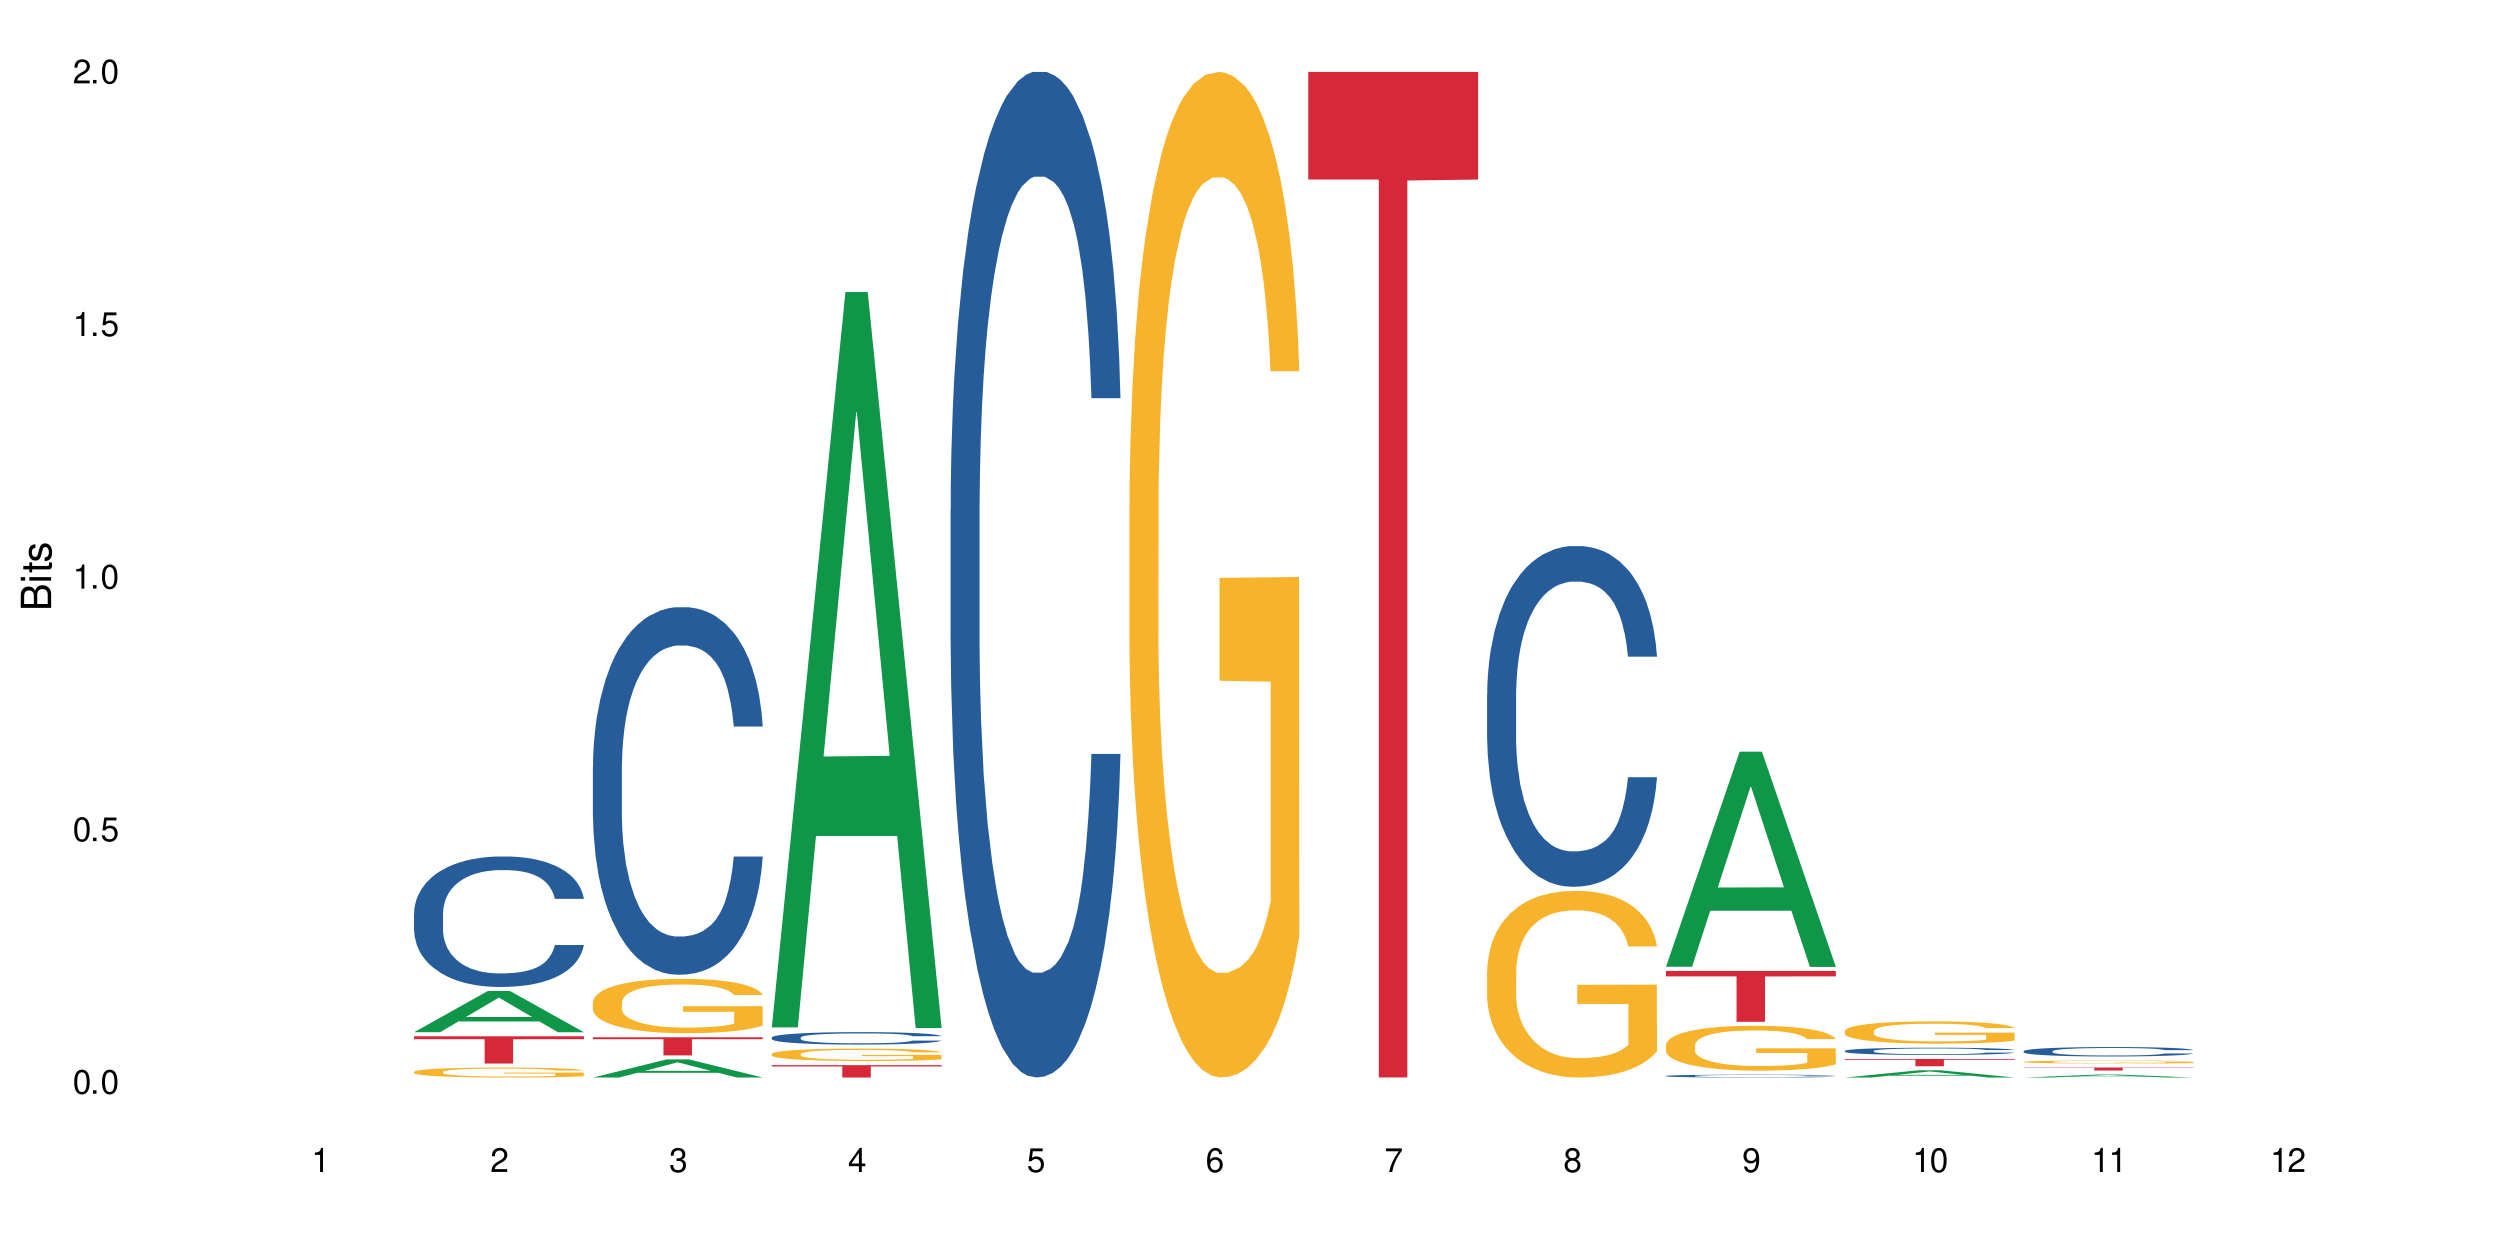 <?xml version="1.0" encoding="UTF-8"?>
<svg xmlns="http://www.w3.org/2000/svg" xmlns:xlink="http://www.w3.org/1999/xlink" width="720" height="360" viewBox="0 0 720 360">
<defs>
<g>
<g id="glyph-0-0">
</g>
<g id="glyph-0-1">
<path d="M 2.641 -6.938 C 2 -6.938 1.422 -6.656 1.078 -6.172 C 0.641 -5.562 0.406 -4.641 0.406 -3.359 C 0.406 -1.016 1.188 0.219 2.641 0.219 C 4.078 0.219 4.859 -1.016 4.859 -3.297 C 4.859 -4.641 4.656 -5.547 4.203 -6.172 C 3.844 -6.656 3.281 -6.938 2.641 -6.938 Z M 2.641 -6.188 C 3.547 -6.188 4 -5.25 4 -3.375 C 4 -1.406 3.562 -0.484 2.625 -0.484 C 1.734 -0.484 1.281 -1.438 1.281 -3.344 C 1.281 -5.25 1.734 -6.188 2.641 -6.188 Z M 2.641 -6.188 "/>
</g>
<g id="glyph-0-2">
<path d="M 1.828 -1 L 0.828 -1 L 0.828 0 L 1.828 0 Z M 1.828 -1 "/>
</g>
<g id="glyph-0-3">
<path d="M 4.562 -6.797 L 1.062 -6.797 L 0.547 -3.094 L 1.328 -3.094 C 1.719 -3.562 2.047 -3.734 2.578 -3.734 C 3.484 -3.734 4.062 -3.109 4.062 -2.094 C 4.062 -1.125 3.484 -0.531 2.578 -0.531 C 1.828 -0.531 1.375 -0.906 1.188 -1.672 L 0.328 -1.672 C 0.453 -1.109 0.547 -0.844 0.75 -0.594 C 1.125 -0.078 1.828 0.219 2.594 0.219 C 3.969 0.219 4.922 -0.781 4.922 -2.219 C 4.922 -3.562 4.031 -4.484 2.719 -4.484 C 2.25 -4.484 1.859 -4.359 1.469 -4.062 L 1.734 -5.969 L 4.562 -5.969 Z M 4.562 -6.797 "/>
</g>
<g id="glyph-0-4">
<path d="M 2.484 -4.938 L 2.484 0 L 3.328 0 L 3.328 -6.938 L 2.766 -6.938 C 2.469 -5.875 2.281 -5.734 0.984 -5.562 L 0.984 -4.938 Z M 2.484 -4.938 "/>
</g>
<g id="glyph-0-5">
<path d="M 4.859 -0.828 L 1.281 -0.828 C 1.359 -1.406 1.672 -1.781 2.5 -2.281 L 3.469 -2.828 C 4.406 -3.344 4.906 -4.062 4.906 -4.906 C 4.906 -5.484 4.672 -6.031 4.266 -6.406 C 3.859 -6.766 3.375 -6.938 2.719 -6.938 C 1.859 -6.938 1.219 -6.625 0.844 -6.031 C 0.609 -5.672 0.5 -5.234 0.484 -4.531 L 1.328 -4.531 C 1.359 -5.016 1.406 -5.281 1.531 -5.516 C 1.75 -5.938 2.188 -6.203 2.703 -6.203 C 3.469 -6.203 4.031 -5.641 4.031 -4.891 C 4.031 -4.344 3.719 -3.859 3.125 -3.516 L 2.234 -3 C 0.812 -2.172 0.406 -1.531 0.328 -0.016 L 4.859 -0.016 Z M 4.859 -0.828 "/>
</g>
<g id="glyph-0-6">
<path d="M 2.125 -3.188 L 2.578 -3.188 C 3.5 -3.188 3.984 -2.766 3.984 -1.922 C 3.984 -1.062 3.469 -0.531 2.594 -0.531 C 1.656 -0.531 1.203 -1 1.156 -2.016 L 0.312 -2.016 C 0.344 -1.453 0.438 -1.094 0.609 -0.781 C 0.953 -0.109 1.625 0.219 2.547 0.219 C 3.953 0.219 4.859 -0.625 4.859 -1.938 C 4.859 -2.828 4.516 -3.297 3.703 -3.594 C 4.344 -3.844 4.656 -4.328 4.656 -5.031 C 4.656 -6.219 3.875 -6.938 2.578 -6.938 C 1.203 -6.938 0.484 -6.172 0.453 -4.703 L 1.297 -4.703 C 1.312 -5.125 1.344 -5.359 1.453 -5.578 C 1.641 -5.969 2.062 -6.203 2.594 -6.203 C 3.344 -6.203 3.797 -5.75 3.797 -5 C 3.797 -4.516 3.609 -4.219 3.25 -4.047 C 3.016 -3.953 2.703 -3.922 2.125 -3.906 Z M 2.125 -3.188 "/>
</g>
<g id="glyph-0-7">
<path d="M 3.141 -1.672 L 3.141 0 L 3.984 0 L 3.984 -1.672 L 4.984 -1.672 L 4.984 -2.438 L 3.984 -2.438 L 3.984 -6.938 L 3.359 -6.938 L 0.266 -2.578 L 0.266 -1.672 Z M 3.141 -2.438 L 1 -2.438 L 3.141 -5.5 Z M 3.141 -2.438 "/>
</g>
<g id="glyph-0-8">
<path d="M 4.781 -5.125 C 4.609 -6.266 3.891 -6.938 2.844 -6.938 C 2.094 -6.938 1.422 -6.578 1.031 -5.953 C 0.594 -5.266 0.406 -4.422 0.406 -3.172 C 0.406 -2 0.578 -1.25 0.984 -0.641 C 1.359 -0.078 1.953 0.219 2.703 0.219 C 3.984 0.219 4.922 -0.75 4.922 -2.094 C 4.922 -3.375 4.062 -4.281 2.844 -4.281 C 2.172 -4.281 1.641 -4.031 1.281 -3.516 C 1.281 -5.234 1.828 -6.188 2.797 -6.188 C 3.391 -6.188 3.797 -5.797 3.938 -5.125 Z M 2.734 -3.531 C 3.547 -3.531 4.062 -2.953 4.062 -2.031 C 4.062 -1.156 3.484 -0.531 2.703 -0.531 C 1.922 -0.531 1.328 -1.188 1.328 -2.078 C 1.328 -2.938 1.906 -3.531 2.734 -3.531 Z M 2.734 -3.531 "/>
</g>
<g id="glyph-0-9">
<path d="M 4.984 -6.797 L 0.438 -6.797 L 0.438 -5.969 L 4.109 -5.969 C 2.5 -3.656 1.828 -2.234 1.328 0 L 2.219 0 C 2.594 -2.172 3.453 -4.047 4.984 -6.094 Z M 4.984 -6.797 "/>
</g>
<g id="glyph-0-10">
<path d="M 3.75 -3.656 C 4.469 -4.094 4.688 -4.438 4.688 -5.078 C 4.688 -6.172 3.844 -6.938 2.641 -6.938 C 1.438 -6.938 0.594 -6.172 0.594 -5.094 C 0.594 -4.438 0.812 -4.094 1.516 -3.656 C 0.734 -3.266 0.359 -2.703 0.359 -1.922 C 0.359 -0.656 1.281 0.219 2.641 0.219 C 3.984 0.219 4.922 -0.656 4.922 -1.922 C 4.922 -2.703 4.531 -3.266 3.75 -3.656 Z M 2.641 -6.188 C 3.359 -6.188 3.812 -5.75 3.812 -5.062 C 3.812 -4.406 3.344 -3.984 2.641 -3.984 C 1.922 -3.984 1.453 -4.406 1.453 -5.078 C 1.453 -5.75 1.922 -6.188 2.641 -6.188 Z M 2.641 -3.266 C 3.484 -3.266 4.062 -2.719 4.062 -1.906 C 4.062 -1.078 3.484 -0.531 2.625 -0.531 C 1.797 -0.531 1.219 -1.094 1.219 -1.906 C 1.219 -2.719 1.781 -3.266 2.641 -3.266 Z M 2.641 -3.266 "/>
</g>
<g id="glyph-0-11">
<path d="M 0.516 -1.578 C 0.672 -0.453 1.406 0.219 2.438 0.219 C 3.188 0.219 3.859 -0.141 4.266 -0.766 C 4.688 -1.453 4.891 -2.297 4.891 -3.547 C 4.891 -4.719 4.703 -5.453 4.312 -6.078 C 3.938 -6.641 3.344 -6.938 2.594 -6.938 C 1.297 -6.938 0.359 -5.969 0.359 -4.625 C 0.359 -3.344 1.234 -2.453 2.453 -2.453 C 3.094 -2.453 3.578 -2.672 4.016 -3.203 C 4 -1.484 3.469 -0.531 2.5 -0.531 C 1.906 -0.531 1.484 -0.906 1.359 -1.578 Z M 2.578 -6.203 C 3.375 -6.203 3.969 -5.531 3.969 -4.641 C 3.969 -3.797 3.391 -3.188 2.547 -3.188 C 1.734 -3.188 1.234 -3.766 1.234 -4.688 C 1.234 -5.562 1.797 -6.203 2.578 -6.203 Z M 2.578 -6.203 "/>
</g>
<g id="glyph-1-0">
</g>
<g id="glyph-1-1">
<path d="M 0 -0.953 L 0 -4.891 C 0 -5.719 -0.234 -6.344 -0.734 -6.797 C -1.188 -7.234 -1.812 -7.469 -2.5 -7.469 C -3.547 -7.469 -4.188 -7 -4.625 -5.875 C -4.984 -6.688 -5.625 -7.094 -6.531 -7.094 C -7.172 -7.094 -7.734 -6.859 -8.141 -6.391 C -8.562 -5.922 -8.75 -5.344 -8.75 -4.5 L -8.75 -0.953 Z M -4.984 -2.062 L -7.766 -2.062 L -7.766 -4.219 C -7.766 -4.844 -7.688 -5.203 -7.453 -5.5 C -7.219 -5.812 -6.859 -5.969 -6.375 -5.969 C -5.891 -5.969 -5.531 -5.812 -5.297 -5.5 C -5.062 -5.203 -4.984 -4.844 -4.984 -4.219 Z M -0.984 -2.062 L -4 -2.062 L -4 -4.781 C -4 -5.766 -3.438 -6.359 -2.484 -6.359 C -1.547 -6.359 -0.984 -5.766 -0.984 -4.781 Z M -0.984 -2.062 "/>
</g>
<g id="glyph-1-2">
<path d="M -6.281 -1.797 L -6.281 -0.797 L 0 -0.797 L 0 -1.797 Z M -8.75 -1.797 L -8.75 -0.797 L -7.484 -0.797 L -7.484 -1.797 Z M -8.75 -1.797 "/>
</g>
<g id="glyph-1-3">
<path d="M -6.281 -3.047 L -6.281 -2.016 L -8.016 -2.016 L -8.016 -1.016 L -6.281 -1.016 L -6.281 -0.172 L -5.469 -0.172 L -5.469 -1.016 L -0.719 -1.016 C -0.078 -1.016 0.281 -1.453 0.281 -2.234 C 0.281 -2.5 0.25 -2.719 0.188 -3.047 L -0.641 -3.047 C -0.609 -2.906 -0.594 -2.766 -0.594 -2.562 C -0.594 -2.141 -0.719 -2.016 -1.156 -2.016 L -5.469 -2.016 L -5.469 -3.047 Z M -6.281 -3.047 "/>
</g>
<g id="glyph-1-4">
<path d="M -4.531 -5.25 C -5.766 -5.25 -6.469 -4.422 -6.469 -2.969 C -6.469 -1.516 -5.719 -0.562 -4.547 -0.562 C -3.562 -0.562 -3.094 -1.062 -2.734 -2.562 L -2.516 -3.484 C -2.344 -4.188 -2.094 -4.469 -1.641 -4.469 C -1.047 -4.469 -0.641 -3.875 -0.641 -3 C -0.641 -2.453 -0.797 -2 -1.062 -1.75 C -1.25 -1.594 -1.422 -1.531 -1.875 -1.469 L -1.875 -0.406 C -0.422 -0.453 0.281 -1.266 0.281 -2.922 C 0.281 -4.5 -0.5 -5.516 -1.719 -5.516 C -2.656 -5.516 -3.172 -4.984 -3.469 -3.734 L -3.703 -2.766 C -3.891 -1.953 -4.156 -1.609 -4.594 -1.609 C -5.188 -1.609 -5.547 -2.125 -5.547 -2.938 C -5.547 -3.75 -5.203 -4.172 -4.531 -4.203 Z M -4.531 -5.25 "/>
</g>
</g>
</defs>
<rect x="-72" y="-36" width="864" height="432" fill="rgb(100%, 100%, 100%)" fill-opacity="1"/>
<path fill-rule="nonzero" fill="rgb(6.275%, 58.824%, 28.235%)" fill-opacity="1" d="M 119.238 297.277 L 119.289 297.27 L 140.465 285.414 L 146.895 285.414 L 168.172 297.289 L 160.695 297.289 L 155.363 294.191 L 131.996 294.191 L 126.766 297.277 L 119.238 297.277 L 134.242 292.906 L 153.219 292.895 L 143.758 287.352 L 143.652 287.344 L 143.547 287.375 L 134.191 292.895 L 134.242 292.906 Z M 119.238 297.277 "/>
<path fill-rule="nonzero" fill="rgb(14.51%, 36.078%, 60%)" fill-opacity="1" d="M 119.238 263.023 L 119.297 262.988 L 119.297 262.164 L 119.477 260.859 L 119.895 259.211 L 120.312 258.078 L 121.387 256.051 L 122.879 254.094 L 124.43 252.582 L 125.562 251.691 L 126.578 251.004 L 128.906 249.734 L 130.398 249.078 L 132.008 248.496 L 133.977 247.914 L 135.41 247.57 L 138.633 247.02 L 141.02 246.777 L 142.871 246.676 L 146.867 246.676 L 149.254 246.812 L 150.984 246.984 L 152.895 247.258 L 154.504 247.57 L 157.309 248.324 L 159.816 249.285 L 160.949 249.836 L 162.742 250.898 L 164.113 251.93 L 165.066 252.824 L 166.141 254.094 L 167.098 255.641 L 167.812 257.391 L 168.172 258.867 L 159.816 258.867 L 159.398 257.496 L 158.922 256.43 L 158.027 255.023 L 157.133 254.027 L 155.879 253.031 L 154.746 252.379 L 153.191 251.723 L 151.82 251.312 L 150.387 251.004 L 149.016 250.797 L 146.391 250.59 L 143.348 250.59 L 142.211 250.66 L 139.887 250.934 L 138.633 251.176 L 136.844 251.656 L 135.59 252.102 L 134.098 252.789 L 133.082 253.375 L 131.828 254.266 L 130.934 255.055 L 129.922 256.188 L 129.324 257.047 L 128.785 258.008 L 128.309 259.145 L 127.949 260.344 L 127.711 261.617 L 127.594 262.852 L 127.594 268.176 L 127.711 269.414 L 128.012 270.855 L 128.785 272.949 L 129.922 274.77 L 131.234 276.211 L 132.484 277.242 L 133.203 277.723 L 134.156 278.273 L 135.648 278.961 L 137.797 279.648 L 139.051 279.922 L 140.961 280.195 L 142.93 280.336 L 145.555 280.336 L 147.883 280.195 L 149.434 280.023 L 151.043 279.75 L 153.254 279.168 L 154.625 278.617 L 155.816 277.965 L 156.715 277.312 L 157.309 276.762 L 158.207 275.699 L 158.922 274.531 L 159.457 273.328 L 159.816 272.16 L 168.172 272.16 L 167.812 273.535 L 167.277 274.875 L 166.738 275.871 L 165.902 277.07 L 164.949 278.137 L 163.574 279.34 L 162.441 280.129 L 160.949 280.988 L 159.578 281.641 L 158.086 282.223 L 155.879 282.91 L 154.445 283.254 L 152.895 283.562 L 151.043 283.836 L 148.719 284.078 L 146.211 284.215 L 143.883 284.25 L 141.379 284.18 L 139.527 284.043 L 137.082 283.734 L 134.039 283.117 L 131.828 282.465 L 130.098 281.812 L 128.605 281.125 L 126.938 280.195 L 124.789 278.684 L 123.477 277.52 L 122.582 276.555 L 121.566 275.215 L 120.852 274.016 L 120.016 272.09 L 119.418 269.652 L 119.238 267.766 Z M 119.238 263.023 "/>
<path fill-rule="nonzero" fill="rgb(96.863%, 70.196%, 16.863%)" fill-opacity="1" d="M 119.238 308.688 L 119.297 308.684 L 119.297 308.633 L 119.535 308.512 L 120.133 308.352 L 120.91 308.215 L 121.746 308.109 L 122.281 308.055 L 123.176 307.977 L 123.953 307.918 L 125.922 307.801 L 128.43 307.691 L 129.801 307.645 L 131.352 307.598 L 133.559 307.547 L 134.574 307.531 L 137.676 307.488 L 141.199 307.461 L 145.078 307.453 L 146.867 307.457 L 149.312 307.465 L 152.656 307.496 L 154.566 307.523 L 156.059 307.547 L 157.609 307.582 L 159.52 307.637 L 161.309 307.699 L 162.742 307.762 L 164.172 307.84 L 165.367 307.926 L 166.379 308.016 L 167.277 308.125 L 167.812 308.219 L 168.172 308.312 L 159.875 308.312 L 159.398 308.219 L 158.863 308.148 L 157.965 308.062 L 157.07 307.996 L 156.176 307.949 L 154.504 307.879 L 153.074 307.836 L 151.281 307.801 L 149.551 307.777 L 147.582 307.762 L 146.391 307.758 L 143.227 307.758 L 140.363 307.773 L 138.691 307.797 L 137.5 307.816 L 135.828 307.855 L 134.812 307.887 L 134.215 307.91 L 132.426 307.988 L 131.234 308.062 L 130.578 308.113 L 129.742 308.191 L 129.145 308.262 L 128.488 308.367 L 128.129 308.449 L 127.652 308.625 L 127.594 309.102 L 127.773 309.199 L 128.129 309.309 L 128.605 309.402 L 129.324 309.504 L 130.039 309.578 L 131.293 309.68 L 132.367 309.75 L 133.203 309.793 L 134.812 309.863 L 135.469 309.891 L 137.02 309.938 L 138.633 309.973 L 140.602 310.004 L 142.094 310.02 L 144.48 310.035 L 147.523 310.035 L 151.105 310.02 L 153.371 309.996 L 154.922 309.977 L 155.938 309.957 L 157.191 309.93 L 158.086 309.902 L 158.922 309.871 L 159.938 309.828 L 159.938 309.199 L 145.195 309.195 L 145.195 308.902 L 168.109 308.898 L 168.172 309.93 L 166.918 310 L 165.367 310.066 L 163.875 310.121 L 162.324 310.164 L 160.113 310.215 L 158.324 310.246 L 155.578 310.285 L 153.074 310.309 L 150.449 310.324 L 148.121 310.332 L 145.375 310.332 L 142.93 310.328 L 140.305 310.312 L 138.215 310.293 L 136.305 310.266 L 134.395 310.23 L 132.008 310.176 L 130.457 310.129 L 128.848 310.074 L 127.234 310.008 L 125.801 309.938 L 124.848 309.883 L 123.895 309.82 L 122.879 309.742 L 121.926 309.652 L 121.207 309.57 L 120.551 309.477 L 120.074 309.391 L 119.598 309.273 L 119.359 309.18 L 119.238 309.098 Z M 119.238 308.688 "/>
<path fill-rule="nonzero" fill="rgb(83.922%, 15.686%, 22.353%)" fill-opacity="1" d="M 119.238 298.453 L 168.172 298.453 L 168.172 299.293 L 147.777 299.301 L 147.777 306.289 L 139.574 306.289 L 139.574 299.309 L 139.453 299.293 L 119.238 299.293 Z M 119.238 298.453 "/>
<path fill-rule="nonzero" fill="rgb(6.275%, 58.824%, 28.235%)" fill-opacity="1" d="M 170.746 310.328 L 170.797 310.324 L 191.973 305.113 L 198.402 305.113 L 219.68 310.332 L 212.203 310.332 L 206.871 308.973 L 183.504 308.973 L 178.273 310.328 L 170.746 310.328 L 185.75 308.406 L 204.727 308.402 L 195.266 305.969 L 195.16 305.961 L 195.055 305.977 L 185.699 308.402 L 185.75 308.406 Z M 170.746 310.328 "/>
<path fill-rule="nonzero" fill="rgb(14.51%, 36.078%, 60%)" fill-opacity="1" d="M 170.746 220.945 L 170.805 220.848 L 170.805 218.523 L 170.984 214.848 L 171.402 210.203 L 171.82 207.012 L 172.895 201.301 L 174.387 195.785 L 175.938 191.527 L 177.07 189.012 L 178.086 187.078 L 180.414 183.5 L 181.906 181.66 L 183.516 180.016 L 185.484 178.371 L 186.918 177.402 L 190.141 175.855 L 192.527 175.176 L 194.375 174.887 L 198.375 174.887 L 200.762 175.273 L 202.492 175.758 L 204.402 176.531 L 206.012 177.402 L 208.816 179.531 L 211.324 182.242 L 212.457 183.789 L 214.25 186.789 L 215.621 189.691 L 216.574 192.207 L 217.648 195.785 L 218.605 200.141 L 219.32 205.074 L 219.68 209.234 L 211.324 209.234 L 210.906 205.367 L 210.43 202.367 L 209.535 198.398 L 208.641 195.594 L 207.387 192.789 L 206.25 190.949 L 204.699 189.109 L 203.328 187.949 L 201.895 187.078 L 200.523 186.496 L 197.898 185.918 L 194.855 185.918 L 193.719 186.109 L 191.395 186.887 L 190.141 187.562 L 188.352 188.918 L 187.098 190.176 L 185.605 192.109 L 184.59 193.754 L 183.336 196.27 L 182.441 198.496 L 181.426 201.688 L 180.832 204.109 L 180.293 206.816 L 179.816 210.012 L 179.457 213.398 L 179.219 216.977 L 179.102 220.461 L 179.102 235.457 L 179.219 238.941 L 179.52 243.004 L 180.293 248.906 L 181.426 254.035 L 182.742 258.102 L 183.992 261.004 L 184.711 262.359 L 185.664 263.906 L 187.156 265.84 L 189.305 267.777 L 190.559 268.551 L 192.469 269.324 L 194.438 269.711 L 197.062 269.711 L 199.391 269.324 L 200.941 268.84 L 202.551 268.066 L 204.762 266.422 L 206.133 264.875 L 207.324 263.035 L 208.223 261.195 L 208.816 259.648 L 209.711 256.648 L 210.43 253.359 L 210.965 249.973 L 211.324 246.684 L 219.68 246.684 L 219.32 250.555 L 218.785 254.328 L 218.246 257.133 L 217.41 260.52 L 216.457 263.52 L 215.082 266.906 L 213.949 269.129 L 212.457 271.551 L 211.086 273.387 L 209.594 275.031 L 207.387 276.969 L 205.953 277.938 L 204.402 278.809 L 202.551 279.582 L 200.227 280.258 L 197.719 280.645 L 195.391 280.742 L 192.887 280.547 L 191.035 280.16 L 188.59 279.289 L 185.547 277.547 L 183.336 275.711 L 181.605 273.871 L 180.113 271.938 L 178.445 269.324 L 176.297 265.066 L 174.984 261.777 L 174.086 259.066 L 173.074 255.293 L 172.355 251.906 L 171.523 246.488 L 170.926 239.617 L 170.746 234.297 Z M 170.746 220.945 "/>
<path fill-rule="nonzero" fill="rgb(96.863%, 70.196%, 16.863%)" fill-opacity="1" d="M 170.746 288.613 L 170.805 288.602 L 170.805 288.312 L 171.043 287.672 L 171.641 286.785 L 172.418 286.055 L 173.254 285.48 L 173.789 285.18 L 174.684 284.754 L 175.461 284.438 L 177.43 283.793 L 179.938 283.191 L 181.309 282.934 L 182.859 282.691 L 185.066 282.422 L 186.082 282.32 L 189.184 282.09 L 192.707 281.949 L 196.586 281.906 L 198.375 281.918 L 200.82 281.977 L 204.164 282.133 L 206.074 282.277 L 207.566 282.422 L 209.117 282.605 L 211.027 282.891 L 212.816 283.234 L 214.25 283.578 L 215.68 284.008 L 216.875 284.465 L 217.887 284.965 L 218.785 285.566 L 219.32 286.066 L 219.68 286.57 L 211.383 286.57 L 210.906 286.066 L 210.371 285.684 L 209.473 285.211 L 208.578 284.867 L 207.684 284.594 L 206.012 284.223 L 204.582 283.992 L 202.789 283.793 L 201.059 283.664 L 199.09 283.578 L 197.898 283.551 L 194.734 283.551 L 191.871 283.652 L 190.199 283.766 L 189.008 283.879 L 187.336 284.094 L 186.32 284.266 L 185.723 284.379 L 183.934 284.824 L 182.742 285.223 L 182.086 285.496 L 181.25 285.926 L 180.652 286.312 L 179.996 286.883 L 179.637 287.312 L 179.16 288.285 L 179.102 290.859 L 179.281 291.406 L 179.637 291.992 L 180.113 292.508 L 180.832 293.051 L 181.547 293.465 L 182.801 294.023 L 183.875 294.395 L 184.711 294.637 L 186.32 295.023 L 186.977 295.152 L 188.527 295.41 L 190.141 295.609 L 192.109 295.781 L 193.602 295.867 L 195.988 295.941 L 199.031 295.941 L 202.613 295.855 L 204.879 295.738 L 206.43 295.625 L 207.445 295.523 L 208.699 295.367 L 209.594 295.227 L 210.43 295.066 L 211.445 294.824 L 211.445 291.406 L 196.703 291.391 L 196.703 289.789 L 219.617 289.773 L 219.68 295.367 L 218.426 295.754 L 216.875 296.125 L 215.383 296.414 L 213.832 296.656 L 211.621 296.926 L 209.832 297.098 L 207.086 297.301 L 204.582 297.43 L 201.957 297.516 L 199.629 297.559 L 196.883 297.57 L 194.438 297.543 L 191.812 297.457 L 189.723 297.344 L 187.812 297.199 L 185.902 297.012 L 183.516 296.711 L 181.965 296.469 L 180.355 296.168 L 178.742 295.812 L 177.309 295.426 L 176.355 295.125 L 175.402 294.781 L 174.387 294.352 L 173.43 293.867 L 172.715 293.422 L 172.059 292.922 L 171.582 292.449 L 171.105 291.805 L 170.867 291.289 L 170.746 290.848 Z M 170.746 288.613 "/>
<path fill-rule="nonzero" fill="rgb(83.922%, 15.686%, 22.353%)" fill-opacity="1" d="M 170.746 298.734 L 219.68 298.734 L 219.68 299.293 L 199.285 299.297 L 199.285 303.953 L 191.078 303.953 L 191.078 299.301 L 190.961 299.293 L 170.746 299.293 Z M 170.746 298.734 "/>
<path fill-rule="nonzero" fill="rgb(6.275%, 58.824%, 28.235%)" fill-opacity="1" d="M 222.254 295.891 L 222.305 295.691 L 243.48 84.121 L 249.91 84.121 L 271.188 296.09 L 263.711 296.09 L 258.379 240.758 L 235.008 240.758 L 229.781 295.891 L 222.254 295.891 L 237.258 217.871 L 256.234 217.672 L 246.773 118.754 L 246.668 118.555 L 246.562 119.148 L 237.207 217.672 L 237.258 217.871 Z M 222.254 295.891 "/>
<path fill-rule="nonzero" fill="rgb(14.51%, 36.078%, 60%)" fill-opacity="1" d="M 222.254 298.812 L 222.312 298.809 L 222.312 298.73 L 222.492 298.605 L 222.91 298.449 L 223.328 298.34 L 224.402 298.148 L 225.895 297.961 L 227.445 297.816 L 228.578 297.73 L 229.594 297.668 L 231.922 297.547 L 233.414 297.484 L 235.023 297.426 L 236.992 297.371 L 238.426 297.34 L 241.648 297.285 L 244.035 297.262 L 245.883 297.254 L 249.883 297.254 L 252.27 297.266 L 254 297.281 L 255.91 297.309 L 257.52 297.34 L 260.324 297.41 L 262.832 297.504 L 263.965 297.555 L 265.754 297.656 L 267.129 297.754 L 268.082 297.84 L 269.156 297.961 L 270.113 298.109 L 270.828 298.277 L 271.188 298.418 L 262.832 298.418 L 262.414 298.285 L 261.938 298.184 L 261.043 298.051 L 260.145 297.953 L 258.895 297.859 L 257.758 297.797 L 256.207 297.734 L 254.836 297.695 L 253.402 297.668 L 252.031 297.648 L 249.406 297.629 L 246.363 297.629 L 245.227 297.633 L 242.902 297.66 L 241.648 297.684 L 239.855 297.73 L 238.605 297.77 L 237.113 297.836 L 236.098 297.891 L 234.844 297.977 L 233.949 298.055 L 232.934 298.16 L 232.34 298.242 L 231.801 298.336 L 231.324 298.441 L 230.965 298.559 L 230.727 298.68 L 230.609 298.797 L 230.609 299.305 L 230.727 299.422 L 231.027 299.559 L 231.801 299.762 L 232.934 299.934 L 234.25 300.07 L 235.5 300.168 L 236.219 300.215 L 237.172 300.27 L 238.664 300.332 L 240.812 300.398 L 242.066 300.426 L 243.977 300.453 L 245.945 300.465 L 248.57 300.465 L 250.898 300.453 L 252.449 300.434 L 254.059 300.41 L 256.266 300.352 L 257.641 300.301 L 258.832 300.238 L 259.73 300.176 L 260.324 300.125 L 261.219 300.023 L 261.938 299.91 L 262.473 299.797 L 262.832 299.684 L 271.188 299.684 L 270.828 299.816 L 270.289 299.945 L 269.754 300.039 L 268.918 300.152 L 267.965 300.254 L 266.59 300.371 L 265.457 300.445 L 263.965 300.527 L 262.594 300.59 L 261.102 300.645 L 258.895 300.711 L 257.461 300.742 L 255.91 300.773 L 254.059 300.797 L 251.73 300.82 L 249.227 300.836 L 246.898 300.84 L 244.391 300.832 L 242.543 300.816 L 240.098 300.789 L 237.051 300.73 L 234.844 300.668 L 233.113 300.605 L 231.621 300.539 L 229.953 300.453 L 227.805 300.309 L 226.492 300.195 L 225.594 300.105 L 224.582 299.977 L 223.863 299.863 L 223.031 299.68 L 222.434 299.445 L 222.254 299.266 Z M 222.254 298.812 "/>
<path fill-rule="nonzero" fill="rgb(96.863%, 70.196%, 16.863%)" fill-opacity="1" d="M 222.254 303.535 L 222.312 303.531 L 222.312 303.469 L 222.551 303.32 L 223.148 303.117 L 223.926 302.949 L 224.762 302.82 L 225.297 302.75 L 226.191 302.652 L 226.969 302.582 L 228.938 302.434 L 231.445 302.297 L 232.816 302.238 L 234.367 302.18 L 236.574 302.117 L 237.59 302.098 L 240.691 302.043 L 244.215 302.012 L 248.094 302 L 249.883 302.004 L 252.328 302.016 L 255.672 302.055 L 257.582 302.086 L 259.07 302.117 L 260.625 302.16 L 262.535 302.227 L 264.324 302.305 L 265.754 302.383 L 267.188 302.48 L 268.383 302.586 L 269.395 302.703 L 270.289 302.84 L 270.828 302.953 L 271.188 303.066 L 262.891 303.066 L 262.414 302.953 L 261.875 302.867 L 260.98 302.758 L 260.086 302.68 L 259.191 302.617 L 257.52 302.531 L 256.09 302.48 L 254.297 302.434 L 252.566 302.402 L 250.598 302.383 L 249.406 302.379 L 246.242 302.379 L 243.379 302.402 L 241.707 302.426 L 240.516 302.453 L 238.844 302.5 L 237.828 302.543 L 237.23 302.566 L 235.441 302.668 L 234.25 302.762 L 233.59 302.824 L 232.758 302.922 L 232.16 303.008 L 231.504 303.141 L 231.145 303.238 L 230.668 303.461 L 230.609 304.051 L 230.785 304.176 L 231.145 304.309 L 231.621 304.426 L 232.34 304.551 L 233.055 304.645 L 234.309 304.773 L 235.383 304.859 L 236.219 304.914 L 237.828 305.004 L 238.484 305.031 L 240.035 305.09 L 241.648 305.137 L 243.617 305.176 L 245.109 305.195 L 247.496 305.211 L 250.539 305.211 L 254.121 305.191 L 256.387 305.168 L 257.938 305.141 L 258.953 305.117 L 260.207 305.082 L 261.102 305.047 L 261.938 305.012 L 262.949 304.957 L 262.949 304.176 L 248.211 304.172 L 248.211 303.805 L 271.125 303.801 L 271.188 305.082 L 269.934 305.168 L 268.383 305.254 L 266.891 305.32 L 265.34 305.375 L 263.129 305.438 L 261.34 305.477 L 258.594 305.523 L 256.09 305.555 L 253.465 305.574 L 251.137 305.582 L 248.391 305.586 L 245.945 305.578 L 243.32 305.559 L 241.23 305.531 L 239.32 305.5 L 237.41 305.457 L 235.023 305.391 L 233.473 305.332 L 231.859 305.266 L 230.25 305.184 L 228.816 305.094 L 227.863 305.027 L 226.91 304.945 L 225.895 304.848 L 224.938 304.738 L 224.223 304.637 L 223.566 304.523 L 223.09 304.414 L 222.613 304.266 L 222.375 304.148 L 222.254 304.047 Z M 222.254 303.535 "/>
<path fill-rule="nonzero" fill="rgb(83.922%, 15.686%, 22.353%)" fill-opacity="1" d="M 222.254 306.75 L 271.188 306.75 L 271.188 307.133 L 250.793 307.137 L 250.793 310.332 L 242.586 310.332 L 242.586 307.141 L 242.469 307.133 L 222.254 307.133 Z M 222.254 306.75 "/>
<path fill-rule="nonzero" fill="rgb(14.51%, 36.078%, 60%)" fill-opacity="1" d="M 273.762 146.715 L 273.82 146.453 L 273.82 140.098 L 274 130.039 L 274.418 117.332 L 274.836 108.598 L 275.91 92.98 L 277.402 77.891 L 278.953 66.242 L 280.086 59.359 L 281.102 54.066 L 283.43 44.273 L 284.922 39.242 L 286.531 34.742 L 288.5 30.242 L 289.934 27.594 L 293.156 23.359 L 295.543 21.508 L 297.391 20.715 L 301.391 20.715 L 303.777 21.773 L 305.508 23.094 L 307.418 25.215 L 309.027 27.594 L 311.832 33.418 L 314.34 40.832 L 315.473 45.066 L 317.262 53.273 L 318.637 61.215 L 319.59 68.098 L 320.664 77.891 L 321.621 89.805 L 322.336 103.305 L 322.695 114.688 L 314.34 114.688 L 313.922 104.098 L 313.445 95.891 L 312.551 85.039 L 311.652 77.363 L 310.402 69.684 L 309.266 64.656 L 307.715 59.625 L 306.344 56.449 L 304.91 54.066 L 303.539 52.48 L 300.914 50.891 L 297.871 50.891 L 296.734 51.418 L 294.41 53.539 L 293.156 55.391 L 291.363 59.098 L 290.113 62.539 L 288.621 67.832 L 287.605 72.332 L 286.352 79.215 L 285.457 85.305 L 284.441 94.039 L 283.848 100.656 L 283.309 108.07 L 282.832 116.805 L 282.473 126.07 L 282.234 135.863 L 282.117 145.395 L 282.117 186.422 L 282.234 195.953 L 282.535 207.07 L 283.309 223.219 L 284.441 237.25 L 285.754 248.367 L 287.008 256.309 L 287.727 260.016 L 288.68 264.25 L 290.172 269.543 L 292.32 274.84 L 293.574 276.957 L 295.484 279.074 L 297.453 280.133 L 300.078 280.133 L 302.406 279.074 L 303.957 277.75 L 305.566 275.633 L 307.773 271.133 L 309.148 266.898 L 310.34 261.867 L 311.234 256.836 L 311.832 252.602 L 312.727 244.395 L 313.445 235.395 L 313.98 226.133 L 314.34 217.129 L 322.695 217.129 L 322.336 227.719 L 321.797 238.043 L 321.262 245.719 L 320.426 254.984 L 319.473 263.191 L 318.098 272.457 L 316.965 278.543 L 315.473 285.16 L 314.102 290.191 L 312.609 294.691 L 310.402 299.984 L 308.969 302.633 L 307.418 305.016 L 305.566 307.133 L 303.238 308.988 L 300.734 310.047 L 298.406 310.309 L 295.898 309.781 L 294.051 308.723 L 291.605 306.34 L 288.559 301.574 L 286.352 296.543 L 284.621 291.516 L 283.129 286.223 L 281.461 279.074 L 279.312 267.426 L 278 258.426 L 277.102 251.016 L 276.09 240.691 L 275.371 231.426 L 274.535 216.602 L 273.941 197.805 L 273.762 183.246 Z M 273.762 146.715 "/>
<path fill-rule="nonzero" fill="rgb(96.863%, 70.196%, 16.863%)" fill-opacity="1" d="M 325.27 144.75 L 325.328 144.484 L 325.328 139.195 L 325.566 127.297 L 326.164 110.898 L 326.941 97.41 L 327.773 86.832 L 328.312 81.277 L 329.207 73.344 L 329.984 67.523 L 331.953 55.625 L 334.457 44.516 L 335.832 39.754 L 337.383 35.258 L 339.59 30.234 L 340.605 28.383 L 343.707 24.152 L 347.23 21.508 L 351.109 20.715 L 352.898 20.977 L 355.344 22.035 L 358.688 24.945 L 360.594 27.59 L 362.086 30.234 L 363.641 33.672 L 365.547 38.961 L 367.34 45.309 L 368.77 51.656 L 370.203 59.59 L 371.395 68.055 L 372.41 77.309 L 373.305 88.418 L 373.844 97.676 L 374.199 106.93 L 365.906 106.93 L 365.43 97.676 L 364.891 90.535 L 363.996 81.805 L 363.102 75.457 L 362.207 70.434 L 360.535 63.559 L 359.105 59.324 L 357.312 55.625 L 355.582 53.242 L 353.613 51.656 L 352.422 51.129 L 349.258 51.129 L 346.395 52.98 L 344.723 55.094 L 343.527 57.211 L 341.859 61.176 L 340.844 64.352 L 340.246 66.465 L 338.457 74.664 L 337.262 82.07 L 336.605 87.094 L 335.77 95.031 L 335.176 102.172 L 334.52 112.75 L 334.16 120.684 L 333.684 138.668 L 333.625 186.273 L 333.801 196.324 L 334.16 207.164 L 334.637 216.688 L 335.355 226.738 L 336.07 234.406 L 337.324 244.723 L 338.398 251.598 L 339.234 256.094 L 340.844 263.234 L 341.5 265.613 L 343.051 270.375 L 344.664 274.078 L 346.633 277.25 L 348.125 278.836 L 350.512 280.16 L 353.555 280.16 L 357.133 278.574 L 359.402 276.457 L 360.953 274.34 L 361.969 272.492 L 363.223 269.582 L 364.117 266.938 L 364.953 264.027 L 365.965 259.531 L 365.965 196.324 L 351.227 196.059 L 351.227 166.438 L 374.141 166.172 L 374.199 269.582 L 372.949 276.723 L 371.395 283.598 L 369.906 288.887 L 368.352 293.383 L 366.145 298.41 L 364.355 301.582 L 361.609 305.285 L 359.105 307.664 L 356.477 309.254 L 354.152 310.047 L 351.406 310.309 L 348.961 309.781 L 346.332 308.195 L 344.246 306.078 L 342.336 303.434 L 340.426 299.996 L 338.039 294.441 L 336.488 289.945 L 334.875 284.391 L 333.266 277.781 L 331.832 270.641 L 330.879 265.086 L 329.922 258.738 L 328.91 250.805 L 327.953 241.812 L 327.238 233.613 L 326.582 224.355 L 326.105 215.629 L 325.625 203.727 L 325.387 194.207 L 325.27 186.008 Z M 325.27 144.75 "/>
<path fill-rule="nonzero" fill="rgb(83.922%, 15.686%, 22.353%)" fill-opacity="1" d="M 376.777 20.715 L 425.707 20.715 L 425.707 51.711 L 405.316 51.984 L 405.316 310.309 L 397.109 310.309 L 397.109 52.258 L 396.992 51.711 L 376.777 51.711 Z M 376.777 20.715 "/>
<path fill-rule="nonzero" fill="rgb(14.51%, 36.078%, 60%)" fill-opacity="1" d="M 428.285 199.98 L 428.344 199.891 L 428.344 197.738 L 428.523 194.332 L 428.941 190.027 L 429.359 187.066 L 430.434 181.777 L 431.926 176.664 L 433.477 172.719 L 434.609 170.387 L 435.625 168.594 L 437.949 165.273 L 439.441 163.57 L 441.055 162.047 L 443.023 160.52 L 444.457 159.625 L 447.68 158.191 L 450.066 157.562 L 451.914 157.293 L 455.914 157.293 L 458.301 157.652 L 460.031 158.102 L 461.941 158.816 L 463.551 159.625 L 466.355 161.598 L 468.863 164.109 L 469.996 165.543 L 471.785 168.324 L 473.16 171.016 L 474.113 173.348 L 475.188 176.664 L 476.141 180.699 L 476.859 185.273 L 477.215 189.129 L 468.863 189.129 L 468.445 185.543 L 467.969 182.762 L 467.07 179.086 L 466.176 176.484 L 464.922 173.883 L 463.789 172.18 L 462.238 170.477 L 460.867 169.398 L 459.434 168.594 L 458.062 168.055 L 455.434 167.516 L 452.391 167.516 L 451.258 167.695 L 448.93 168.414 L 447.68 169.043 L 445.887 170.297 L 444.633 171.461 L 443.145 173.258 L 442.129 174.781 L 440.875 177.113 L 439.98 179.176 L 438.965 182.133 L 438.367 184.375 L 437.832 186.887 L 437.355 189.848 L 436.996 192.984 L 436.758 196.305 L 436.637 199.531 L 436.637 213.434 L 436.758 216.66 L 437.055 220.43 L 437.832 225.898 L 438.965 230.652 L 440.277 234.418 L 441.531 237.109 L 442.246 238.363 L 443.203 239.801 L 444.695 241.594 L 446.844 243.387 L 448.094 244.105 L 450.004 244.82 L 451.973 245.18 L 454.602 245.18 L 456.926 244.82 L 458.48 244.375 L 460.09 243.656 L 462.297 242.133 L 463.672 240.695 L 464.863 238.992 L 465.758 237.289 L 466.355 235.855 L 467.25 233.074 L 467.969 230.023 L 468.504 226.887 L 468.863 223.836 L 477.215 223.836 L 476.859 227.426 L 476.32 230.922 L 475.785 233.523 L 474.949 236.66 L 473.992 239.441 L 472.621 242.582 L 471.488 244.645 L 469.996 246.887 L 468.625 248.59 L 467.133 250.113 L 464.922 251.906 L 463.492 252.805 L 461.941 253.609 L 460.09 254.328 L 457.762 254.957 L 455.258 255.316 L 452.93 255.406 L 450.422 255.227 L 448.574 254.867 L 446.125 254.059 L 443.082 252.445 L 440.875 250.742 L 439.145 249.039 L 437.652 247.242 L 435.98 244.82 L 433.832 240.875 L 432.52 237.828 L 431.625 235.316 L 430.613 231.816 L 429.895 228.68 L 429.059 223.656 L 428.465 217.289 L 428.285 212.355 Z M 428.285 199.98 "/>
<path fill-rule="nonzero" fill="rgb(96.863%, 70.196%, 16.863%)" fill-opacity="1" d="M 428.285 279.594 L 428.344 279.543 L 428.344 278.562 L 428.582 276.352 L 429.18 273.309 L 429.953 270.805 L 430.789 268.84 L 431.328 267.812 L 432.223 266.336 L 433 265.258 L 434.969 263.047 L 437.473 260.988 L 438.848 260.102 L 440.398 259.27 L 442.605 258.336 L 443.621 257.992 L 446.723 257.207 L 450.242 256.715 L 454.121 256.566 L 455.914 256.617 L 458.359 256.812 L 461.703 257.352 L 463.609 257.844 L 465.102 258.336 L 466.652 258.973 L 468.562 259.957 L 470.355 261.133 L 471.785 262.312 L 473.219 263.785 L 474.41 265.355 L 475.426 267.074 L 476.32 269.137 L 476.859 270.855 L 477.215 272.574 L 468.922 272.574 L 468.445 270.855 L 467.906 269.527 L 467.012 267.91 L 466.117 266.73 L 465.223 265.797 L 463.551 264.52 L 462.117 263.734 L 460.328 263.047 L 458.598 262.605 L 456.629 262.312 L 455.434 262.215 L 452.273 262.215 L 449.41 262.559 L 447.738 262.949 L 446.543 263.344 L 444.875 264.078 L 443.859 264.668 L 443.262 265.062 L 441.473 266.582 L 440.277 267.957 L 439.621 268.891 L 438.785 270.363 L 438.191 271.688 L 437.535 273.652 L 437.176 275.125 L 436.699 278.465 L 436.637 287.301 L 436.816 289.168 L 437.176 291.18 L 437.652 292.949 L 438.367 294.812 L 439.086 296.238 L 440.34 298.152 L 441.414 299.43 L 442.246 300.262 L 443.859 301.59 L 444.516 302.031 L 446.066 302.914 L 447.68 303.602 L 449.648 304.191 L 451.141 304.484 L 453.527 304.73 L 456.57 304.73 L 460.148 304.438 L 462.418 304.043 L 463.969 303.648 L 464.984 303.305 L 466.238 302.766 L 467.133 302.277 L 467.969 301.734 L 468.98 300.902 L 468.98 289.168 L 454.242 289.117 L 454.242 283.621 L 477.156 283.57 L 477.215 302.766 L 475.965 304.094 L 474.41 305.367 L 472.918 306.352 L 471.367 307.184 L 469.16 308.117 L 467.371 308.707 L 464.625 309.395 L 462.117 309.836 L 459.492 310.129 L 457.164 310.277 L 454.422 310.328 L 451.973 310.23 L 449.348 309.934 L 447.262 309.543 L 445.352 309.051 L 443.441 308.414 L 441.055 307.383 L 439.504 306.547 L 437.891 305.516 L 436.281 304.289 L 434.848 302.961 L 433.895 301.934 L 432.938 300.754 L 431.926 299.281 L 430.969 297.613 L 430.254 296.09 L 429.598 294.371 L 429.121 292.75 L 428.641 290.543 L 428.402 288.773 L 428.285 287.254 Z M 428.285 279.594 "/>
<path fill-rule="nonzero" fill="rgb(6.275%, 58.824%, 28.235%)" fill-opacity="1" d="M 479.793 278.414 L 479.844 278.355 L 501.016 216.488 L 507.445 216.488 L 528.723 278.473 L 521.25 278.473 L 515.914 262.293 L 492.547 262.293 L 487.32 278.414 L 479.793 278.414 L 494.797 255.602 L 513.773 255.543 L 504.309 226.617 L 504.207 226.559 L 504.102 226.734 L 494.742 255.543 L 494.797 255.602 Z M 479.793 278.414 "/>
<path fill-rule="nonzero" fill="rgb(14.51%, 36.078%, 60%)" fill-opacity="1" d="M 479.793 309.867 L 479.852 309.867 L 479.852 309.848 L 480.031 309.82 L 480.449 309.781 L 480.867 309.758 L 481.941 309.715 L 483.434 309.672 L 484.984 309.637 L 486.117 309.617 L 487.133 309.602 L 489.457 309.574 L 490.949 309.559 L 492.562 309.547 L 494.531 309.535 L 495.965 309.527 L 499.184 309.516 L 501.574 309.508 L 507.422 309.508 L 509.809 309.512 L 511.539 309.516 L 513.449 309.52 L 515.059 309.527 L 517.863 309.543 L 520.371 309.562 L 521.504 309.578 L 523.293 309.602 L 524.668 309.621 L 525.621 309.641 L 526.695 309.672 L 527.648 309.703 L 528.367 309.742 L 528.723 309.773 L 520.371 309.773 L 519.953 309.746 L 519.473 309.723 L 518.578 309.691 L 517.684 309.668 L 516.43 309.648 L 515.297 309.633 L 513.746 309.617 L 512.375 309.609 L 510.941 309.602 L 509.57 309.598 L 506.941 309.594 L 502.766 309.594 L 500.438 309.602 L 499.184 309.605 L 497.395 309.617 L 496.141 309.625 L 494.648 309.641 L 493.637 309.652 L 492.383 309.672 L 491.488 309.691 L 490.473 309.715 L 489.875 309.734 L 489.34 309.758 L 488.863 309.781 L 488.504 309.809 L 488.266 309.836 L 488.145 309.863 L 488.145 309.98 L 488.266 310.008 L 488.562 310.039 L 489.34 310.086 L 490.473 310.125 L 491.785 310.156 L 493.039 310.18 L 493.754 310.191 L 494.711 310.203 L 496.203 310.219 L 498.352 310.23 L 499.602 310.238 L 501.512 310.242 L 503.48 310.246 L 506.109 310.246 L 508.434 310.242 L 509.988 310.242 L 511.598 310.234 L 513.805 310.223 L 515.18 310.211 L 516.371 310.195 L 517.266 310.18 L 517.863 310.168 L 518.758 310.145 L 519.473 310.121 L 520.012 310.094 L 520.371 310.066 L 528.723 310.066 L 528.367 310.098 L 527.828 310.129 L 527.293 310.148 L 526.457 310.176 L 525.5 310.199 L 524.129 310.227 L 522.996 310.242 L 521.504 310.262 L 520.133 310.277 L 518.641 310.289 L 516.43 310.305 L 515 310.312 L 513.449 310.316 L 511.598 310.324 L 509.27 310.328 L 506.766 310.332 L 501.93 310.332 L 500.082 310.328 L 497.633 310.32 L 494.59 310.309 L 492.383 310.293 L 490.652 310.281 L 489.16 310.266 L 487.488 310.242 L 485.34 310.211 L 484.027 310.184 L 483.133 310.164 L 482.117 310.133 L 481.402 310.109 L 480.566 310.066 L 479.969 310.012 L 479.793 309.969 Z M 479.793 309.867 "/>
<path fill-rule="nonzero" fill="rgb(96.863%, 70.196%, 16.863%)" fill-opacity="1" d="M 479.793 300.961 L 479.852 300.949 L 479.852 300.715 L 480.09 300.184 L 480.688 299.453 L 481.461 298.852 L 482.297 298.379 L 482.836 298.133 L 483.73 297.777 L 484.504 297.52 L 486.477 296.988 L 488.98 296.492 L 490.355 296.281 L 491.906 296.082 L 494.113 295.855 L 495.129 295.773 L 498.23 295.586 L 501.75 295.469 L 505.629 295.434 L 507.422 295.445 L 509.867 295.492 L 513.207 295.621 L 515.117 295.738 L 516.609 295.855 L 518.16 296.012 L 520.07 296.246 L 521.863 296.527 L 523.293 296.812 L 524.727 297.164 L 525.918 297.543 L 526.934 297.957 L 527.828 298.449 L 528.367 298.863 L 528.723 299.277 L 520.43 299.277 L 519.953 298.863 L 519.414 298.547 L 518.52 298.156 L 517.625 297.875 L 516.73 297.648 L 515.059 297.344 L 513.625 297.152 L 511.836 296.988 L 510.105 296.883 L 508.137 296.812 L 506.941 296.789 L 503.781 296.789 L 500.918 296.871 L 499.246 296.965 L 498.051 297.059 L 496.383 297.238 L 495.367 297.379 L 494.77 297.473 L 492.98 297.84 L 491.785 298.168 L 491.129 298.391 L 490.293 298.746 L 489.699 299.062 L 489.043 299.535 L 488.684 299.891 L 488.207 300.691 L 488.145 302.812 L 488.324 303.262 L 488.684 303.746 L 489.16 304.168 L 489.875 304.617 L 490.594 304.961 L 491.844 305.418 L 492.918 305.727 L 493.754 305.926 L 495.367 306.246 L 496.023 306.352 L 497.574 306.562 L 499.184 306.727 L 501.156 306.871 L 502.648 306.941 L 505.035 307 L 508.078 307 L 511.656 306.93 L 513.926 306.836 L 515.477 306.738 L 516.492 306.656 L 517.742 306.527 L 518.641 306.41 L 519.473 306.281 L 520.488 306.078 L 520.488 303.262 L 505.75 303.25 L 505.75 301.93 L 528.664 301.918 L 528.723 306.527 L 527.473 306.848 L 525.918 307.152 L 524.426 307.391 L 522.875 307.59 L 520.668 307.812 L 518.879 307.953 L 516.133 308.121 L 513.625 308.227 L 511 308.297 L 508.672 308.332 L 505.93 308.344 L 503.48 308.32 L 500.855 308.25 L 498.77 308.156 L 496.859 308.039 L 494.949 307.883 L 492.562 307.637 L 491.012 307.438 L 489.398 307.188 L 487.789 306.895 L 486.355 306.574 L 485.402 306.328 L 484.445 306.043 L 483.434 305.691 L 482.477 305.289 L 481.762 304.926 L 481.105 304.512 L 480.629 304.121 L 480.148 303.594 L 479.91 303.168 L 479.793 302.801 Z M 479.793 300.961 "/>
<path fill-rule="nonzero" fill="rgb(83.922%, 15.686%, 22.353%)" fill-opacity="1" d="M 479.793 279.637 L 528.723 279.637 L 528.723 281.203 L 508.332 281.219 L 508.332 294.27 L 500.125 294.27 L 500.125 281.23 L 500.008 281.203 L 479.793 281.203 Z M 479.793 279.637 "/>
<path fill-rule="nonzero" fill="rgb(6.275%, 58.824%, 28.235%)" fill-opacity="1" d="M 531.301 310.332 L 531.352 310.328 L 552.523 308.242 L 558.953 308.242 L 580.23 310.332 L 572.754 310.332 L 567.422 309.789 L 544.055 309.789 L 538.828 310.332 L 531.301 310.332 L 546.305 309.562 L 565.281 309.559 L 555.816 308.586 L 555.715 308.582 L 555.609 308.59 L 546.25 309.559 L 546.305 309.562 Z M 531.301 310.332 "/>
<path fill-rule="nonzero" fill="rgb(14.51%, 36.078%, 60%)" fill-opacity="1" d="M 531.301 302.648 L 531.359 302.645 L 531.359 302.602 L 531.539 302.527 L 531.957 302.434 L 532.375 302.371 L 533.449 302.262 L 534.938 302.152 L 536.492 302.066 L 537.625 302.016 L 538.641 301.98 L 540.965 301.91 L 542.457 301.871 L 544.07 301.84 L 546.039 301.809 L 547.473 301.789 L 550.691 301.758 L 553.078 301.742 L 554.93 301.738 L 558.93 301.738 L 561.316 301.746 L 563.047 301.754 L 564.953 301.77 L 566.566 301.789 L 569.371 301.828 L 571.879 301.883 L 573.012 301.914 L 574.801 301.973 L 576.172 302.031 L 577.129 302.082 L 578.203 302.152 L 579.156 302.238 L 579.875 302.336 L 580.23 302.418 L 571.879 302.418 L 571.461 302.34 L 570.98 302.281 L 570.086 302.203 L 569.191 302.148 L 567.938 302.09 L 566.805 302.055 L 565.254 302.02 L 563.883 301.996 L 562.449 301.98 L 561.078 301.969 L 558.449 301.957 L 555.406 301.957 L 554.273 301.961 L 551.945 301.977 L 550.691 301.988 L 548.902 302.016 L 547.648 302.039 L 546.156 302.078 L 545.145 302.109 L 543.891 302.16 L 542.996 302.203 L 541.98 302.266 L 541.383 302.316 L 540.848 302.367 L 540.371 302.434 L 540.012 302.5 L 539.773 302.57 L 539.652 302.637 L 539.652 302.934 L 539.773 303.004 L 540.07 303.082 L 540.848 303.199 L 541.98 303.301 L 543.293 303.383 L 544.547 303.438 L 545.262 303.465 L 546.219 303.496 L 547.711 303.535 L 549.859 303.57 L 551.109 303.586 L 553.02 303.602 L 554.988 303.609 L 557.613 303.609 L 559.941 303.602 L 561.492 303.594 L 563.105 303.578 L 565.312 303.547 L 566.688 303.516 L 567.879 303.477 L 568.773 303.441 L 569.371 303.41 L 570.266 303.352 L 570.98 303.289 L 571.52 303.219 L 571.879 303.156 L 580.23 303.156 L 579.875 303.23 L 579.336 303.305 L 578.801 303.363 L 577.965 303.43 L 577.008 303.488 L 575.637 303.555 L 574.504 303.598 L 573.012 303.645 L 571.637 303.684 L 570.148 303.715 L 567.938 303.754 L 566.508 303.773 L 564.953 303.789 L 563.105 303.805 L 560.777 303.816 L 558.273 303.824 L 555.945 303.828 L 553.438 303.824 L 551.59 303.816 L 549.141 303.801 L 546.098 303.766 L 543.891 303.73 L 542.16 303.691 L 540.668 303.652 L 538.996 303.602 L 536.848 303.52 L 535.535 303.453 L 534.641 303.398 L 533.625 303.324 L 532.91 303.258 L 532.074 303.152 L 531.477 303.016 L 531.301 302.91 Z M 531.301 302.648 "/>
<path fill-rule="nonzero" fill="rgb(96.863%, 70.196%, 16.863%)" fill-opacity="1" d="M 531.301 296.91 L 531.359 296.906 L 531.359 296.789 L 531.598 296.523 L 532.195 296.16 L 532.969 295.863 L 533.805 295.629 L 534.344 295.504 L 535.238 295.328 L 536.012 295.199 L 537.984 294.938 L 540.488 294.691 L 541.863 294.586 L 543.414 294.488 L 545.621 294.375 L 546.637 294.336 L 549.738 294.242 L 553.258 294.184 L 557.137 294.164 L 558.93 294.172 L 561.375 294.195 L 564.715 294.258 L 566.625 294.316 L 568.117 294.375 L 569.668 294.453 L 571.578 294.57 L 573.367 294.711 L 574.801 294.852 L 576.234 295.023 L 577.426 295.211 L 578.441 295.418 L 579.336 295.664 L 579.875 295.867 L 580.23 296.074 L 571.938 296.074 L 571.461 295.867 L 570.922 295.711 L 570.027 295.516 L 569.133 295.375 L 568.238 295.266 L 566.566 295.113 L 565.133 295.02 L 563.344 294.938 L 561.613 294.887 L 559.645 294.852 L 558.449 294.84 L 555.289 294.84 L 552.422 294.879 L 550.754 294.926 L 549.559 294.973 L 547.887 295.059 L 546.875 295.129 L 546.277 295.176 L 544.488 295.359 L 543.293 295.523 L 542.637 295.633 L 541.801 295.809 L 541.203 295.969 L 540.547 296.203 L 540.191 296.379 L 539.715 296.777 L 539.652 297.828 L 539.832 298.051 L 540.191 298.293 L 540.668 298.504 L 541.383 298.727 L 542.102 298.895 L 543.352 299.125 L 544.426 299.277 L 545.262 299.375 L 546.875 299.531 L 547.531 299.586 L 549.082 299.691 L 550.691 299.773 L 552.664 299.844 L 554.152 299.879 L 556.543 299.906 L 559.586 299.906 L 563.164 299.871 L 565.434 299.824 L 566.984 299.777 L 568 299.738 L 569.25 299.672 L 570.148 299.613 L 570.98 299.551 L 571.996 299.453 L 571.996 298.051 L 557.258 298.047 L 557.258 297.391 L 580.172 297.383 L 580.23 299.672 L 578.977 299.832 L 577.426 299.984 L 575.934 300.102 L 574.383 300.199 L 572.176 300.312 L 570.387 300.383 L 567.641 300.465 L 565.133 300.516 L 562.508 300.551 L 560.18 300.57 L 557.438 300.574 L 554.988 300.562 L 552.363 300.527 L 550.277 300.48 L 548.367 300.422 L 546.457 300.348 L 544.07 300.223 L 542.52 300.125 L 540.906 300 L 539.297 299.855 L 537.863 299.695 L 536.91 299.574 L 535.953 299.434 L 534.938 299.258 L 533.984 299.059 L 533.27 298.879 L 532.613 298.672 L 532.133 298.48 L 531.656 298.215 L 531.418 298.004 L 531.301 297.824 Z M 531.301 296.91 "/>
<path fill-rule="nonzero" fill="rgb(83.922%, 15.686%, 22.353%)" fill-opacity="1" d="M 531.301 304.992 L 580.23 304.992 L 580.23 305.215 L 559.84 305.215 L 559.84 307.082 L 551.633 307.082 L 551.633 305.219 L 551.516 305.215 L 531.301 305.215 Z M 531.301 304.992 "/>
<path fill-rule="nonzero" fill="rgb(6.275%, 58.824%, 28.235%)" fill-opacity="1" d="M 582.809 310.332 L 582.859 310.332 L 604.031 309.473 L 610.461 309.473 L 631.738 310.332 L 624.262 310.332 L 618.93 310.109 L 595.562 310.109 L 590.336 310.332 L 582.809 310.332 L 597.812 310.016 L 616.789 310.016 L 607.324 309.613 L 607.219 309.613 L 607.117 309.617 L 597.758 310.016 L 597.812 310.016 Z M 582.809 310.332 "/>
<path fill-rule="nonzero" fill="rgb(14.51%, 36.078%, 60%)" fill-opacity="1" d="M 582.809 302.73 L 582.867 302.727 L 582.867 302.668 L 583.047 302.574 L 583.465 302.453 L 583.883 302.371 L 584.957 302.227 L 586.445 302.086 L 588 301.977 L 589.133 301.91 L 590.148 301.859 L 592.473 301.77 L 593.965 301.723 L 595.578 301.68 L 597.547 301.637 L 598.977 301.613 L 602.199 301.574 L 604.586 301.555 L 606.438 301.547 L 610.438 301.547 L 612.824 301.559 L 614.555 301.57 L 616.461 301.59 L 618.074 301.613 L 620.879 301.668 L 623.383 301.738 L 624.52 301.777 L 626.309 301.852 L 627.68 301.926 L 628.637 301.992 L 629.711 302.086 L 630.664 302.195 L 631.383 302.324 L 631.738 302.43 L 623.383 302.43 L 622.969 302.328 L 622.488 302.254 L 621.594 302.152 L 620.699 302.078 L 619.445 302.008 L 618.312 301.961 L 616.762 301.914 L 615.387 301.883 L 613.957 301.859 L 612.582 301.844 L 609.957 301.832 L 606.914 301.832 L 605.781 301.836 L 603.453 301.855 L 602.199 301.871 L 600.41 301.906 L 599.156 301.941 L 597.664 301.988 L 596.652 302.031 L 595.398 302.098 L 594.504 302.152 L 593.488 302.234 L 592.891 302.297 L 592.355 302.367 L 591.879 302.449 L 591.52 302.535 L 591.281 302.629 L 591.16 302.719 L 591.16 303.102 L 591.281 303.191 L 591.578 303.297 L 592.355 303.449 L 593.488 303.578 L 594.801 303.684 L 596.055 303.758 L 596.77 303.793 L 597.727 303.832 L 599.219 303.883 L 601.367 303.934 L 602.617 303.953 L 604.527 303.973 L 606.496 303.98 L 609.121 303.98 L 611.449 303.973 L 613 303.961 L 614.613 303.938 L 616.82 303.898 L 618.191 303.855 L 619.387 303.809 L 620.281 303.762 L 620.879 303.723 L 621.773 303.645 L 622.488 303.562 L 623.027 303.477 L 623.383 303.391 L 631.738 303.391 L 631.383 303.488 L 630.844 303.586 L 630.309 303.66 L 629.473 303.746 L 628.516 303.824 L 627.145 303.91 L 626.012 303.965 L 624.52 304.027 L 623.145 304.074 L 621.652 304.117 L 619.445 304.168 L 618.016 304.191 L 616.461 304.215 L 614.613 304.234 L 612.285 304.254 L 609.777 304.262 L 607.453 304.266 L 604.945 304.258 L 603.098 304.25 L 600.648 304.227 L 597.605 304.184 L 595.398 304.137 L 593.668 304.09 L 592.176 304.039 L 590.504 303.973 L 588.355 303.863 L 587.043 303.777 L 586.148 303.707 L 585.133 303.613 L 584.418 303.523 L 583.582 303.387 L 582.984 303.211 L 582.809 303.074 Z M 582.809 302.73 "/>
<path fill-rule="nonzero" fill="rgb(96.863%, 70.196%, 16.863%)" fill-opacity="1" d="M 582.809 305.797 L 582.867 305.797 L 582.867 305.781 L 583.105 305.746 L 583.703 305.695 L 584.477 305.656 L 585.312 305.625 L 585.852 305.609 L 586.746 305.582 L 587.52 305.566 L 589.492 305.531 L 591.996 305.5 L 593.367 305.484 L 594.922 305.473 L 597.129 305.457 L 598.145 305.449 L 601.246 305.438 L 604.766 305.43 L 608.645 305.426 L 610.438 305.43 L 612.883 305.434 L 616.223 305.441 L 618.133 305.449 L 619.625 305.457 L 621.176 305.465 L 623.086 305.48 L 624.875 305.5 L 626.309 305.52 L 627.742 305.543 L 628.934 305.566 L 629.949 305.598 L 630.844 305.629 L 631.383 305.656 L 631.738 305.684 L 623.445 305.684 L 622.969 305.656 L 622.43 305.637 L 621.535 305.609 L 620.641 305.59 L 619.746 305.574 L 618.074 305.555 L 616.641 305.543 L 614.852 305.531 L 613.121 305.523 L 611.152 305.52 L 606.797 305.52 L 603.93 305.523 L 602.262 305.531 L 601.066 305.535 L 599.395 305.547 L 598.383 305.559 L 597.785 305.562 L 595.996 305.59 L 594.801 305.609 L 594.145 305.625 L 593.309 305.648 L 592.711 305.668 L 592.055 305.699 L 591.699 305.723 L 591.223 305.777 L 591.16 305.918 L 591.34 305.949 L 591.699 305.98 L 592.176 306.008 L 592.891 306.039 L 593.609 306.062 L 594.859 306.094 L 595.934 306.113 L 596.77 306.125 L 598.383 306.148 L 599.039 306.156 L 600.59 306.168 L 602.199 306.18 L 604.168 306.188 L 605.66 306.195 L 608.047 306.199 L 611.094 306.199 L 614.672 306.191 L 616.941 306.188 L 618.492 306.18 L 619.508 306.176 L 620.758 306.168 L 621.652 306.16 L 622.488 306.148 L 623.504 306.137 L 623.504 305.949 L 608.766 305.949 L 608.766 305.859 L 631.68 305.859 L 631.738 306.168 L 630.484 306.188 L 628.934 306.207 L 627.441 306.223 L 625.891 306.238 L 623.684 306.254 L 621.895 306.262 L 619.148 306.273 L 616.641 306.281 L 614.016 306.285 L 611.688 306.285 L 608.945 306.289 L 606.496 306.285 L 603.871 306.281 L 601.781 306.273 L 599.875 306.266 L 597.965 306.258 L 595.578 306.242 L 594.027 306.227 L 592.414 306.211 L 590.805 306.191 L 589.371 306.168 L 588.418 306.152 L 587.461 306.133 L 586.445 306.109 L 585.492 306.086 L 584.777 306.059 L 584.121 306.031 L 583.641 306.008 L 583.164 305.973 L 582.926 305.941 L 582.809 305.918 Z M 582.809 305.797 "/>
<path fill-rule="nonzero" fill="rgb(83.922%, 15.686%, 22.353%)" fill-opacity="1" d="M 582.809 307.449 L 631.738 307.449 L 631.738 307.543 L 611.344 307.543 L 611.344 308.309 L 603.141 308.309 L 603.141 307.543 L 582.809 307.543 Z M 582.809 307.449 "/>
<g fill="rgb(0%, 0%, 0%)" fill-opacity="1">
<use xlink:href="#glyph-0-1" x="20.965" y="314.993"/>
<use xlink:href="#glyph-0-2" x="25.965" y="314.993"/>
<use xlink:href="#glyph-0-1" x="28.965" y="314.993"/>
</g>
<g fill="rgb(0%, 0%, 0%)" fill-opacity="1">
<use xlink:href="#glyph-0-1" x="20.965" y="242.251"/>
<use xlink:href="#glyph-0-2" x="25.965" y="242.251"/>
<use xlink:href="#glyph-0-3" x="28.965" y="242.251"/>
</g>
<g fill="rgb(0%, 0%, 0%)" fill-opacity="1">
<use xlink:href="#glyph-0-4" x="20.965" y="169.509"/>
<use xlink:href="#glyph-0-2" x="25.965" y="169.509"/>
<use xlink:href="#glyph-0-1" x="28.965" y="169.509"/>
</g>
<g fill="rgb(0%, 0%, 0%)" fill-opacity="1">
<use xlink:href="#glyph-0-4" x="20.965" y="96.767"/>
<use xlink:href="#glyph-0-2" x="25.965" y="96.767"/>
<use xlink:href="#glyph-0-3" x="28.965" y="96.767"/>
</g>
<g fill="rgb(0%, 0%, 0%)" fill-opacity="1">
<use xlink:href="#glyph-0-5" x="20.965" y="24.024"/>
<use xlink:href="#glyph-0-2" x="25.965" y="24.024"/>
<use xlink:href="#glyph-0-1" x="28.965" y="24.024"/>
</g>
<g fill="rgb(0%, 0%, 0%)" fill-opacity="1">
<use xlink:href="#glyph-0-4" x="89.695" y="337.532"/>
</g>
<g fill="rgb(0%, 0%, 0%)" fill-opacity="1">
<use xlink:href="#glyph-0-5" x="141.203" y="337.532"/>
</g>
<g fill="rgb(0%, 0%, 0%)" fill-opacity="1">
<use xlink:href="#glyph-0-6" x="192.711" y="337.532"/>
</g>
<g fill="rgb(0%, 0%, 0%)" fill-opacity="1">
<use xlink:href="#glyph-0-7" x="244.219" y="337.532"/>
</g>
<g fill="rgb(0%, 0%, 0%)" fill-opacity="1">
<use xlink:href="#glyph-0-3" x="295.727" y="337.532"/>
</g>
<g fill="rgb(0%, 0%, 0%)" fill-opacity="1">
<use xlink:href="#glyph-0-8" x="347.234" y="337.532"/>
</g>
<g fill="rgb(0%, 0%, 0%)" fill-opacity="1">
<use xlink:href="#glyph-0-9" x="398.742" y="337.532"/>
</g>
<g fill="rgb(0%, 0%, 0%)" fill-opacity="1">
<use xlink:href="#glyph-0-10" x="450.25" y="337.532"/>
</g>
<g fill="rgb(0%, 0%, 0%)" fill-opacity="1">
<use xlink:href="#glyph-0-11" x="501.758" y="337.532"/>
</g>
<g fill="rgb(0%, 0%, 0%)" fill-opacity="1">
<use xlink:href="#glyph-0-4" x="550.766" y="337.532"/>
<use xlink:href="#glyph-0-1" x="555.766" y="337.532"/>
</g>
<g fill="rgb(0%, 0%, 0%)" fill-opacity="1">
<use xlink:href="#glyph-0-4" x="602.273" y="337.532"/>
<use xlink:href="#glyph-0-4" x="607.273" y="337.532"/>
</g>
<g fill="rgb(0%, 0%, 0%)" fill-opacity="1">
<use xlink:href="#glyph-0-4" x="653.781" y="337.532"/>
<use xlink:href="#glyph-0-5" x="658.781" y="337.532"/>
</g>
<g fill="rgb(0%, 0%, 0%)" fill-opacity="1">
<use xlink:href="#glyph-1-1" x="14.725" y="176.012"/>
<use xlink:href="#glyph-1-2" x="14.725" y="168.012"/>
<use xlink:href="#glyph-1-3" x="14.725" y="165.012"/>
<use xlink:href="#glyph-1-4" x="14.725" y="162.012"/>
</g>
</svg>
